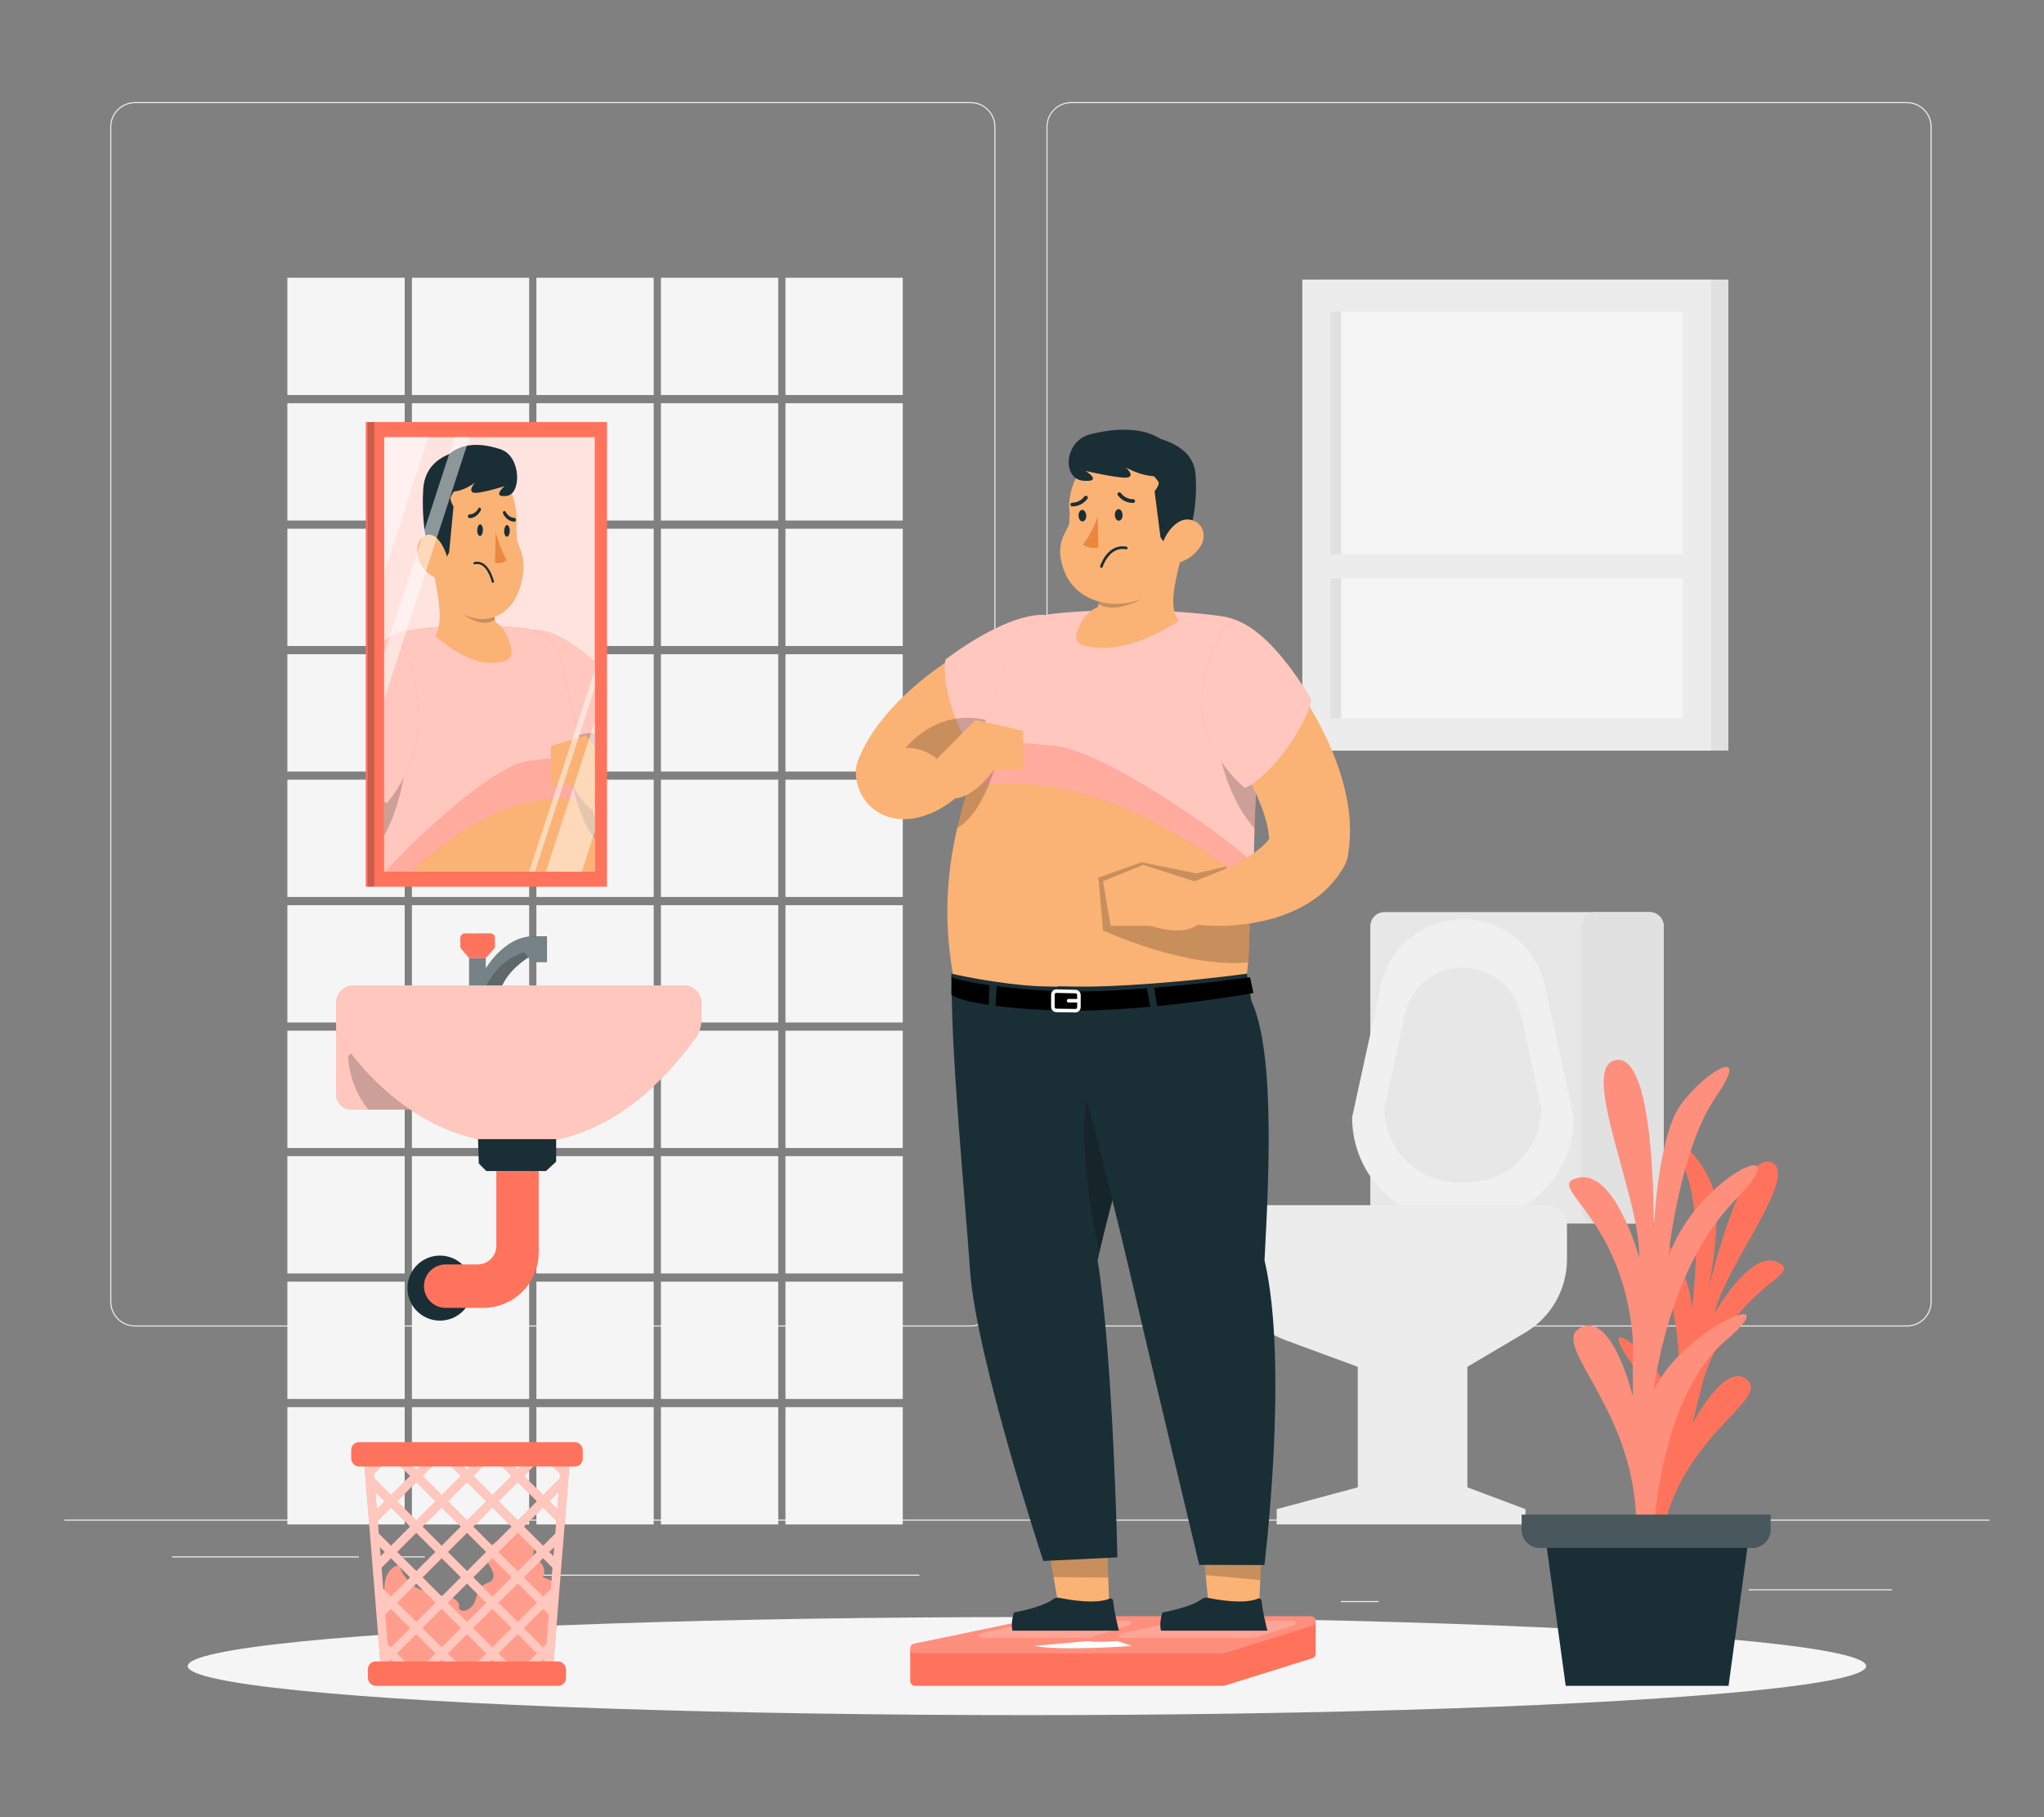 <?xml version="1.0" encoding="UTF-8"?>
<svg id="Layer_2" data-name="Layer 2" xmlns="http://www.w3.org/2000/svg" viewBox="0 0 540 480">
  <rect x="0" y="0" width="540" height="480" fill="#808080" stroke="none"/>
  <defs>
    <style>
      .cls-1 {
        opacity: .3;
      }

      .cls-1, .cls-2, .cls-3, .cls-4, .cls-5, .cls-6, .cls-7, .cls-8, .cls-9, .cls-10, .cls-11, .cls-12, .cls-13, .cls-14, .cls-15, .cls-16, .cls-17, .cls-18, .cls-19 {
        stroke-width: 0px;
      }

      .cls-1, .cls-2, .cls-3, .cls-8, .cls-15, .cls-16, .cls-18 {
        fill: #fff;
      }

      .cls-1, .cls-3, .cls-20 {
        isolation: isolate;
      }

      .cls-2 {
        opacity: .4;
      }

      .cls-3, .cls-12, .cls-18 {
        opacity: .2;
      }

      .cls-4 {
        fill: #ff735d;
      }

      .cls-21 {
        opacity: .5;
      }

      .cls-22, .cls-16, .cls-20 {
        opacity: .6;
      }

      .cls-5 {
        fill: #e1e1e1;
      }

      .cls-6 {
        fill: #ececec;
      }

      .cls-23 {
        stroke-width: .7px;
      }

      .cls-23, .cls-11, .cls-24, .cls-25 {
        fill: none;
      }

      .cls-23, .cls-24 {
        stroke: #1a2e35;
      }

      .cls-23, .cls-24, .cls-25 {
        stroke-linecap: round;
        stroke-linejoin: round;
      }

      .cls-8 {
        opacity: .8;
      }

      .cls-9 {
        fill: #f5f5f5;
      }

      .cls-10 {
        fill: #f0f0f0;
      }

      .cls-13 {
        fill: #1a2e35;
      }

      .cls-14 {
        fill: #e7e7e7;
      }

      .cls-24 {
        stroke-width: .6px;
      }

      .cls-25 {
        stroke: #fff;
        stroke-width: .93px;
      }

      .cls-17 {
        fill: #fab374;
      }

      .cls-19 {
        fill: #eb873e;
      }
    </style>
  </defs>
  <g id="Layer_2-2" data-name="Layer 2">
    <g>
      <rect class="cls-11" width="540" height="480"/>
      <g>
        <g>
          <rect class="cls-6" x="17" y="401.39" width="508.61" height=".29"/>
          <rect class="cls-6" x="462.01" y="419.8" width="37.87" height=".29"/>
          <rect class="cls-6" x="354.24" y="422.9" width="9.94" height=".29"/>
          <rect class="cls-6" x="438.92" y="409.18" width="21.95" height=".29"/>
          <rect class="cls-6" x="45.42" y="411.1" width="49.39" height=".29"/>
          <rect class="cls-6" x="104.99" y="411.1" width="7.24" height=".29"/>
          <rect class="cls-6" x="135.77" y="415.93" width="107.12" height=".29"/>
          <path class="cls-6" d="m256.45,350.39H35.65c-3.6,0-6.53-2.93-6.53-6.53V33.49c0-3.6,2.93-6.53,6.53-6.53h220.8c3.6,0,6.53,2.93,6.53,6.53v310.38c0,3.6-2.93,6.53-6.53,6.53ZM35.65,27.25c-3.44,0-6.24,2.8-6.24,6.24v310.38c0,3.44,2.8,6.24,6.24,6.24h220.8c3.44,0,6.24-2.8,6.24-6.24V33.49c0-3.44-2.8-6.24-6.24-6.24H35.65Z"/>
          <path class="cls-6" d="m503.79,350.39h-220.8c-3.6,0-6.53-2.93-6.53-6.53V33.49c0-3.6,2.93-6.53,6.53-6.53h220.8c3.6,0,6.53,2.93,6.53,6.53v310.38c0,3.6-2.93,6.53-6.53,6.53ZM282.98,27.25c-3.44,0-6.24,2.8-6.24,6.24v310.38c0,3.44,2.8,6.24,6.24,6.24h220.8c3.44,0,6.24-2.8,6.24-6.24V33.49c0-3.44-2.8-6.24-6.24-6.24h-220.8Z"/>
        </g>
        <g>
          <g>
            <rect class="cls-9" x="75.92" y="73.36" width="30.99" height="30.98"/>
            <rect class="cls-9" x="108.82" y="73.36" width="30.98" height="30.98"/>
            <rect class="cls-9" x="141.71" y="73.36" width="30.99" height="30.98"/>
            <rect class="cls-9" x="174.61" y="73.36" width="30.99" height="30.98"/>
            <rect class="cls-9" x="207.51" y="73.36" width="30.99" height="30.98"/>
            <rect class="cls-9" x="75.92" y="106.51" width="30.99" height="30.99"/>
            <rect class="cls-9" x="108.82" y="106.51" width="30.98" height="30.99"/>
            <rect class="cls-9" x="141.71" y="106.51" width="30.99" height="30.99"/>
            <rect class="cls-9" x="174.61" y="106.51" width="30.99" height="30.99"/>
            <rect class="cls-9" x="207.51" y="106.51" width="30.99" height="30.99"/>
            <rect class="cls-9" x="75.92" y="139.66" width="30.99" height="30.98"/>
            <rect class="cls-9" x="108.82" y="139.66" width="30.98" height="30.98"/>
            <rect class="cls-9" x="141.71" y="139.66" width="30.99" height="30.98"/>
            <rect class="cls-9" x="174.61" y="139.66" width="30.99" height="30.98"/>
            <rect class="cls-9" x="207.51" y="139.66" width="30.99" height="30.98"/>
            <rect class="cls-9" x="75.92" y="172.81" width="30.99" height="30.99"/>
            <rect class="cls-9" x="108.82" y="172.81" width="30.98" height="30.99"/>
            <rect class="cls-9" x="141.71" y="172.81" width="30.99" height="30.99"/>
            <rect class="cls-9" x="174.61" y="172.81" width="30.99" height="30.99"/>
            <rect class="cls-9" x="207.51" y="172.81" width="30.99" height="30.99"/>
            <rect class="cls-9" x="75.92" y="205.95" width="30.99" height="30.98"/>
            <rect class="cls-9" x="108.82" y="205.95" width="30.98" height="30.98"/>
            <rect class="cls-9" x="141.71" y="205.95" width="30.99" height="30.98"/>
            <rect class="cls-9" x="174.61" y="205.95" width="30.99" height="30.98"/>
            <rect class="cls-9" x="207.51" y="205.95" width="30.99" height="30.98"/>
            <rect class="cls-9" x="75.92" y="239.1" width="30.99" height="30.99"/>
            <rect class="cls-9" x="108.82" y="239.1" width="30.98" height="30.99"/>
            <rect class="cls-9" x="141.71" y="239.1" width="30.99" height="30.99"/>
            <rect class="cls-9" x="174.61" y="239.1" width="30.99" height="30.99"/>
            <rect class="cls-9" x="207.51" y="239.1" width="30.99" height="30.99"/>
            <rect class="cls-9" x="75.92" y="272.25" width="30.99" height="30.99"/>
            <rect class="cls-9" x="108.82" y="272.25" width="30.98" height="30.99"/>
            <rect class="cls-9" x="141.71" y="272.25" width="30.99" height="30.99"/>
            <rect class="cls-9" x="174.61" y="272.25" width="30.99" height="30.99"/>
            <rect class="cls-9" x="207.51" y="272.25" width="30.99" height="30.99"/>
            <rect class="cls-9" x="75.92" y="305.39" width="30.99" height="30.99"/>
            <rect class="cls-9" x="108.82" y="305.39" width="30.98" height="30.99"/>
            <rect class="cls-9" x="141.71" y="305.39" width="30.99" height="30.99"/>
            <rect class="cls-9" x="174.61" y="305.39" width="30.99" height="30.99"/>
            <rect class="cls-9" x="207.51" y="305.39" width="30.99" height="30.99"/>
            <rect class="cls-9" x="75.92" y="338.54" width="30.99" height="30.99"/>
            <rect class="cls-9" x="108.82" y="338.54" width="30.98" height="30.99"/>
            <rect class="cls-9" x="141.71" y="338.54" width="30.99" height="30.99"/>
            <rect class="cls-9" x="174.61" y="338.54" width="30.99" height="30.99"/>
            <rect class="cls-9" x="207.51" y="338.54" width="30.99" height="30.99"/>
            <rect class="cls-9" x="75.92" y="371.69" width="30.99" height="30.99"/>
            <rect class="cls-9" x="108.82" y="371.69" width="30.98" height="30.99"/>
            <rect class="cls-9" x="141.71" y="371.69" width="30.99" height="30.99"/>
            <rect class="cls-9" x="174.61" y="371.69" width="30.99" height="30.99"/>
            <rect class="cls-9" x="207.51" y="371.69" width="30.99" height="30.99"/>
          </g>
          <g>
            <rect class="cls-5" x="348.64" y="73.85" width="107.98" height="124.4"/>
            <rect class="cls-6" x="344.06" y="73.85" width="107.98" height="124.4"/>
            <rect class="cls-5" x="351.42" y="82.33" width="93.25" height="107.44"/>
            <rect class="cls-9" x="354.33" y="82.33" width="90.35" height="107.44"/>
            <rect class="cls-6" x="351.42" y="146.4" width="96.09" height="6.36"/>
          </g>
          <g>
            <path class="cls-14" d="m439.53,244.66v74.8c0,2.06-1.67,3.74-3.74,3.74h-70.03c-2.07,0-3.74-1.68-3.74-3.74v-74.8c0-2.06,1.67-3.73,3.74-3.73h70.03c2.07,0,3.74,1.67,3.74,3.73Z"/>
            <path class="cls-5" d="m439.53,244.66v74.8c0,2.06-1.67,3.74-3.74,3.74h-14.24c-2.07,0-3.74-1.68-3.74-3.74v-74.8c0-2.06,1.67-3.73,3.74-3.73h14.24c2.07,0,3.74,1.67,3.74,3.73Z"/>
            <path class="cls-10" d="m408.08,260.24c-2.22-10.16-11.22-17.41-21.62-17.41s-19.4,7.24-21.62,17.41l-7.63,34.88c0,15.32,12.42,27.75,27.75,27.75h3.02c15.32,0,27.75-12.42,27.75-27.75l-7.63-34.88Zm-20.56,52.11h-2.14c-10.86,0-19.66-8.8-19.66-19.66l5.41-24.72c1.58-7.2,7.95-12.34,15.33-12.34s13.75,5.13,15.33,12.34l5.41,24.72c0,10.86-8.8,19.66-19.66,19.66Z"/>
            <path class="cls-6" d="m325.64,318.34h83.02c2.94,0,5.32,2.38,5.32,5.32v8.94c0,7.98-4.21,15.37-11.08,19.43l-15.24,9.01v31.83l15.35,5.77v4.03h-65.72v-4.03l21.42-5.77v-31.83l-18.75-6.91c-12.35-4.55-20.55-16.32-20.55-29.48v-.09c0-3.44,2.79-6.23,6.23-6.23Z"/>
          </g>
        </g>
        <ellipse id="_Path_" data-name="&amp;lt;Path&amp;gt;" class="cls-9" cx="271.3" cy="440.09" rx="221.71" ry="12.95"/>
        <g>
          <polygon class="cls-13" points="413.64 445.31 456.66 445.31 462.37 403.48 407.92 403.48 413.64 445.31"/>
          <path class="cls-4" d="m435.7,403.55s6.02-28.46-4.94-43.87c-10.97-15.41,9.91-.18,12.31,14.25,0,0,3.6-25.8-7.04-43.95-10.64-18.15,9.27-3.25,10.96,15.45,0,0,3.26-23.02-1.63-35.95-4.89-12.93,3.62-4.62,6.88,3.49,3.27,8.11-1.02,28.18-1.02,28.18,0,0,8.53-37.12,16.61-34.17,8.07,2.95-12.07,27.28-14.87,39.93,0,0,9.52-17.03,16.75-13.48,7.22,3.54-11.19,5.31-19.62,30.7l-2.96,11.9s8.76-16.8,14.49-11.5c5.73,5.3-16.99,14.45-22.26,39.92l-3.65-.91Z"/>
          <path class="cls-4" d="m436.88,405.19s1.27-35.88,18.99-51.07c17.73-15.19-11.82-3.17-18.99,13.4,0,0,3.38-31.97,21.53-50.54,18.15-18.57-10.13-6.65-17.73,15.25,0,0,2.95-28.54,12.66-42.57,9.71-14.04-2.95-6.61-9.29,2.13-6.33,8.74-7.18,34.06-7.18,34.06,0,0,.84-47.01-9.71-45.87-10.55,1.13,6.33,36.27,5.91,52.26,0,0-6.33-23.23-16.04-21.14-9.71,2.09,11.82,9.69,14.35,42.61v15.14s-5.49-22.74-13.93-18.1c-8.44,4.64,16.04,22.37,14.77,54.45h4.64Z"/>
          <path class="cls-3" d="m436.88,405.19s1.27-35.88,18.99-51.07c17.73-15.19-11.82-3.17-18.99,13.4,0,0,3.38-31.97,21.53-50.54,18.15-18.57-10.13-6.65-17.73,15.25,0,0,2.95-28.54,12.66-42.57,9.71-14.04-2.95-6.61-9.29,2.13-6.33,8.74-7.18,34.06-7.18,34.06,0,0,.84-47.01-9.71-45.87-10.55,1.13,6.33,36.27,5.91,52.26,0,0-6.33-23.23-16.04-21.14-9.71,2.09,11.82,9.69,14.35,42.61v15.14s-5.49-22.74-13.93-18.1c-8.44,4.64,16.04,22.37,14.77,54.45h4.64Z"/>
          <path class="cls-13" d="m467.77,400.09v3.97c0,2.66-2.16,4.82-4.82,4.82h-56.14c-2.66,0-4.82-2.16-4.82-4.82v-3.97h65.77Z"/>
          <path class="cls-3" d="m467.77,400.09v3.97c0,2.66-2.16,4.82-4.82,4.82h-56.14c-2.66,0-4.82-2.16-4.82-4.82v-3.97h65.77Z"/>
        </g>
        <g>
          <rect class="cls-4" x="96.63" y="111.48" width="63.73" height="122.75"/>
          <g>
            <rect class="cls-8" x="101.51" y="115.48" width="55.61" height="114.75"/>
            <g>
              <path class="cls-17" d="m157.12,230.23v-14.34c-.13-.59-.25-1.19-.38-1.78h0c-.03-.15-.06-.27-.09-.41,0,0-.01-.01-.02-.03-.4-1.83-.82-3.65-1.27-5.47-.33-1.37-.67-2.73-1.02-4.09h0c-.29-1.15-.58-2.28-.88-3.41h0c-.1-.41-.21-.81-.31-1.21-.38-1.46-.77-2.93-1.14-4.4-1.53-5.93-3.03-11.95-4.27-18.26-.19-1.02-.53-1.93-.95-2.77-1.6-3.19-4.67-5.04-7.63-5.45-.41-.06-.82-.11-1.25-.16-1.26-.16-2.56-.3-3.9-.4-5.95-.47-12.6-.43-18.83.15-2.78.25-5.48.61-7.98,1.09-.5.09-.98.24-1.45.41-1.62.63-3.05,1.75-4.24,3.22v57.32h55.61Z"/>
              <path class="cls-17" d="m157.21,200.27s-.06-.03-.09-.05v4.11c-.27-.29-.55-.58-.83-.87-.31-.32-.63-.64-.95-.95-.15-.15-.3-.3-.45-.45-.47-.46-.95-.93-1.43-1.37h0c-.41-.4-.83-.79-1.26-1.17,0,0,0-.01-.01-.01-.25-.23-.5-.46-.75-.69-.82-.77-1.68-1.49-2.53-2.23l-.48-.4-1.93-1.65-.42-.35c-3.75-3.21-5.1-9.82-3-15.22.87-2.21,2.18-3.89,3.72-4.93.37-.26.75-.48,1.14-.66,2.15-.97,4.59-.81,6.76.73l.94.67.83.63c.22.16.43.33.65.5v24.29s.07.03.09.06Z"/>
              <path class="cls-4" d="m157.12,174.82v23.91c-.16.41-.33.82-.5,1.22h-.01c-.27.64-.57,1.25-.87,1.83-.14.25-.26.49-.4.73-.08.14-.15.26-.24.39-.24.42-.49.82-.75,1.19h0c-.06.09-.11.16-.16.23,0,0-4.29,1.37-8.64-3.62-.09-.1-.18-.21-.27-.32h0c-.54-.65-1.06-1.38-1.58-2.23-4.44-7.23-9.18-23.94-5.76-29.71.67-1.15,1.68-1.86,3.08-1.99h.03c5.21-.41,12.01,4.75,16.09,8.37Z"/>
              <g class="cls-22">
                <path class="cls-15" d="m157.12,174.82v23.91c-.16.41-.33.82-.5,1.22h-.01c-.27.64-.57,1.25-.87,1.83-.14.25-.26.49-.4.73-.08.14-.15.26-.24.39-.24.42-.49.82-.75,1.19h0c-.06.09-.11.16-.16.23,0,0-4.29,1.37-8.64-3.62-.09-.1-.18-.21-.27-.32h0c-.54-.65-1.06-1.38-1.58-2.23-4.44-7.23-9.18-23.94-5.76-29.71.67-1.15,1.68-1.86,3.08-1.99h.03c5.21-.41,12.01,4.75,16.09,8.37Z"/>
              </g>
              <g>
                <path class="cls-4" d="m102.34,230.23c5.79-6.56,20.97-22.44,33.96-24.86,3.58-.66,6.64-.78,9.24-.55,4.64.41,7.81,1.94,9.82,3.37.01.01.02.01.03.02.49.34.9.67,1.26.99-.01-.07-.03-.14-.05-.21-.48-2.05-.98-4.08-1.51-6.11-.07-.29-.14-.56-.21-.83-.07-.29-.15-.57-.22-.85l-.45-1.72h0s-1.22-4.73-1.22-4.73l-.15-.58c-1.66-6.38-3.28-12.85-4.62-19.66-.08-.4-.17-.78-.3-1.14-1.12-3.67-3.93-6-6.93-6.94h-.01c-.53-.16-1.05-.27-1.57-.35-2.24-.32-4.67-.55-7.19-.7-5.24-.31-10.91-.25-16.31.18-3.24.26-6.38.67-9.27,1.22-.99.19-1.94.55-2.81,1.06h-.01c-.85.5-1.61,1.12-2.32,1.88v60.49h.83Z"/>
                <path class="cls-16" d="m102.34,230.23c5.79-6.56,20.97-22.44,33.96-24.86,3.58-.66,6.64-.78,9.24-.55,4.64.41,7.81,1.94,9.82,3.37.01.01.02.01.03.02.49.34.9.67,1.26.99-.01-.07-.03-.14-.05-.21-.48-2.05-.98-4.08-1.51-6.11-.07-.29-.14-.56-.21-.83-.07-.29-.15-.57-.22-.85l-.45-1.72h0s-1.22-4.73-1.22-4.73l-.15-.58c-1.66-6.38-3.28-12.85-4.62-19.66-.08-.4-.17-.78-.3-1.14-1.12-3.67-3.93-6-6.93-6.94h-.01c-.53-.16-1.05-.27-1.57-.35-2.24-.32-4.67-.55-7.19-.7-5.24-.31-10.91-.25-16.31.18-3.24.26-6.38.67-9.27,1.22-.99.19-1.94.55-2.81,1.06h-.01c-.85.5-1.61,1.12-2.32,1.88v60.49h.83Z"/>
                <path class="cls-4" d="m108.7,230.23c.77-.71,1.58-1.43,2.43-2.18.45-.38.89-.78,1.36-1.17.45-.38.91-.75,1.38-1.14.33-.27.67-.55,1.02-.82.88-.7,1.8-1.41,2.72-2.1.43-.32.88-.64,1.31-.96.43-.32.88-.64,1.34-.94.9-.63,1.82-1.23,2.76-1.83.46-.3.93-.59,1.41-.87.34-.21.69-.4,1.03-.61.63-.37,1.26-.71,1.9-1.05.37-.21.73-.4,1.1-.57.17-.09.35-.17.53-.26.38-.19.75-.38,1.13-.54.07-.03.13-.06.19-.09,1.92-.89,3.87-1.64,5.8-2.18,6.01-1.72,10.31-2.17,13.37-2.01.53.02,1.02.07,1.48.13s.88.13,1.27.21c.11.02.22.06.32.08.29.07.56.15.81.23.33.1.63.22.9.33t.02.01c.14.06.26.13.39.18.23.11.43.23.63.35.31.19.55.39.74.56l.16.16s.08.08.11.11c.05.06.09.11.13.16.03.03.06.07.09.1.05.07.07.11.09.15.01.02.02.03.02.03,0,0,.01-.02.03-.07.01-.03.03-.08.07-.14.03-.08.09-.21.16-.34.06-.14.13-.3.21-.47v-12.45s.07.02.09.05c-.02-.02-.06-.05-.09-.06-.15-.09-.3-.17-.46-.24-.02-.01-.03-.01-.05-.02h-.01c-.11-.05-.22-.09-.33-.13-.15-.05-.3-.09-.46-.13-.48-.11-1.01-.18-1.59-.21-.33-.02-.7-.02-1.07-.01-.21,0-.42.01-.64.02-.1,0-.22,0-.32.01-.11.01-.23.01-.35.03-.23.01-.47.03-.71.06-.24.02-.49.05-.75.07-.24.03-.48.07-.73.09-.16.02-.32.05-.48.06-.37.05-.73.1-1.11.15-.8.11-1.65.23-2.52.35-.09.01-.18.02-.27.03-.48.07-.97.14-1.48.19-.05.01-.09.02-.15.02-.59.08-1.21.16-1.83.23-.02.01-.06.01-.08.01-.65.07-1.31.14-1.99.21-.15.01-.31.03-.47.07h-.02c-.31.06-.63.13-.96.21-.32.09-.64.18-.97.3-2.49.86-5.52,2.58-8.77,4.81-.34.24-.69.48-1.04.73-1.23.87-2.48,1.8-3.74,2.78-.25.19-.5.39-.74.58-3.73,2.92-7.49,6.2-10.85,9.33-.87.81-1.7,1.61-2.52,2.39-.24.22-.47.45-.7.67-.21.21-.4.4-.61.59l-.62.62c-.21.21-.41.41-.62.62-1.48,1.48-2.77,2.84-3.81,4-.23.26-.46.53-.67.77-.23.26-.43.5-.63.73h6.7Z"/>
                <path class="cls-2" d="m108.7,230.23c.77-.71,1.58-1.43,2.43-2.18.45-.38.89-.78,1.36-1.17.45-.38.91-.75,1.38-1.14.33-.27.67-.55,1.02-.82.88-.7,1.8-1.41,2.72-2.1.43-.32.88-.64,1.31-.96.45-.32.89-.63,1.34-.94.9-.63,1.82-1.23,2.76-1.83.46-.29.93-.58,1.41-.87.34-.21.69-.4,1.03-.61.63-.37,1.26-.71,1.9-1.05.37-.19.73-.39,1.1-.57.17-.09.35-.17.53-.26.38-.18.75-.37,1.13-.54.07-.03.13-.06.19-.09,1.92-.88,3.87-1.62,5.81-2.17,6-1.72,10.29-2.17,13.36-2.02.53.02,1.02.07,1.48.13s.88.14,1.27.22c.11.02.22.05.32.07.29.07.56.15.81.23.33.1.63.22.9.33t.02.01c.14.06.26.13.39.18.23.11.43.23.63.35.31.19.55.39.74.56l.16.16s.08.08.11.11c.05.06.09.11.13.16.03.03.06.07.09.1.05.07.07.11.09.15.01.02.02.03.02.03,0,0,.01-.02.03-.07.01-.03.03-.08.07-.14.03-.08.09-.21.16-.34.06-.14.13-.3.21-.47v-12.46c-.15-.09-.3-.17-.46-.24-.02-.01-.03-.01-.05-.02h-.01c-.11-.05-.22-.09-.33-.13-.15-.05-.3-.09-.46-.13-.48-.1-1.02-.17-1.59-.19-.34-.02-.7-.03-1.07-.02-.21,0-.42.01-.64.02-.1,0-.21.01-.31.02-.13,0-.25.01-.37.02-.23.01-.47.03-.71.06-.24.02-.49.05-.75.07-.24.03-.48.07-.73.09-.16.02-.32.05-.48.06-.37.05-.73.1-1.11.15-.8.11-1.65.23-2.52.35-.09.01-.18.02-.27.03h0c-.48.07-.97.14-1.48.19-.05.01-.09.02-.15.02-.59.08-1.21.16-1.83.23-.02.01-.06.01-.08.01-.65.08-1.31.15-1.99.22-.15.01-.31.03-.47.06h-.02c-.31.06-.63.13-.96.21-.32.09-.64.18-.97.3-2.49.86-5.52,2.58-8.77,4.81-.34.24-.69.48-1.04.73-1.23.87-2.48,1.8-3.74,2.78-.25.19-.5.39-.74.58-3.73,2.92-7.49,6.2-10.85,9.33-.87.81-1.72,1.6-2.52,2.39-.24.22-.47.45-.7.67-.21.21-.4.4-.61.59l-.62.62c-.21.21-.41.41-.62.62-1.48,1.48-2.77,2.84-3.81,4-.23.26-.46.53-.67.77-.23.26-.43.5-.63.73h6.7Z"/>
              </g>
              <path class="cls-17" d="m134.27,168.65c-.47-1.38-1.86-3.5-3.31-4.23-.51-1.7-.58-3.6-.11-5.82l-16.15-6.94c1.31,7.21,2.33,12.9.34,16.4,3.17,2.62,8.99,7.31,15.33,7.07,6.34-.24,4.93-3.46,3.89-6.48Z"/>
              <path class="cls-12" d="m130.73,159.28l-12.12-.96c3.79,5.47,9.53,7.52,12.15,5.3-.27-1.31-.3-2.74-.03-4.34Z"/>
              <g>
                <path class="cls-17" d="m115.29,130.26c2.34-7.21,8.56-10.49,13.91-7.33,1.56.9,2.82,2.29,3.84,4h0c2.62,2.28,3.9,8.63,3.37,12.73,0,0,0,.01,0,.02.06.88.09,1.76.11,2.64.5,2.44,2.96,5.15,1.07,12.19-2.36,8.76-9.62,10.21-14.04,8.24,0,0-.01,0-.02-.01-1.85-.52-3.64-1.79-5.16-3.96-.45-.63-.83-1.27-1.17-1.92-2.62-4.98-2.51-10.84-2.77-20.07-.09-2.24.21-4.48.87-6.53Z"/>
                <path class="cls-13" d="m126.09,140.02c-.06.84.31,1.54.72,1.55.42.01.75-.68.77-1.52.02-.84-.32-1.54-.72-1.55-.41,0-.75.66-.77,1.52Z"/>
                <path class="cls-13" d="m133.19,140.21c-.06.84.32,1.54.72,1.55.41,0,.75-.67.77-1.52.02-.84-.32-1.54-.72-1.55-.41,0-.75.71-.77,1.52Z"/>
                <path class="cls-19" d="m130.93,140.57c.71,2.62,1.68,5.09,2.89,7.34-.89.82-2,1.07-3.03.68l.14-8.02Z"/>
                <path class="cls-13" d="m126.77,134.07c-.14-.03-.27.04-.36.19-.56,1.02-1.44,1.62-2.38,1.62-.2-.02-.38.18-.4.45-.02.27.13.51.33.54,0,0,0,0,0,0,1.19.04,2.31-.71,3.02-2,.13-.21.11-.52-.05-.7,0,0,0,0,0,0-.05-.04-.11-.08-.16-.1Z"/>
                <path class="cls-13" d="m133.24,135c-.07-.02-.15,0-.22.04-.16.16-.2.47-.08.69,0,0,0,0,0,0,.69,1.31,1.82,2.07,3.01,2.06.2-.02.35-.25.34-.53h0c-.02-.27-.19-.47-.39-.46h0c-.94-.02-1.82-.65-2.36-1.68-.08-.1-.19-.14-.3-.13Z"/>
                <path class="cls-13" d="m133.42,127.09c-3.21-2.45-3.68,1.02-3.68,1.02,0,0-1.94-3.68-4.32-3.44-2.38.24-6.13,5.89-6.38,6.66-.25.77.77,2.44.77,2.44,0,0-.89,9.51-1.16,12.13l-3.36,6.77s-4.3-9.83-3.49-23.42c.81-13.59,20.59-10.52,20.59-10.52l1.03,8.36Z"/>
                <path class="cls-17" d="m110.76,148.18c1.01,2.25,2.63,3.87,4.52,4.5,2.5.82,3.66-2.24,2.9-5.37-.7-2.77-2.84-6.64-5.32-6.02-2.48.61-3.3,4.11-2.09,6.9Z"/>
                <path class="cls-13" d="m132.39,118.74c5.27,1.83,5.47,11.81,1.42,12.26-4.05.45-.51-2.58-.51-2.58,0,0-7.21,2.28-8.39,1.66s.58-2.61.58-2.61c0,0-4.91,3.91-8.6,1.68-3.69-2.23.2-15.72,15.51-10.41Z"/>
                <path class="cls-24" d="m130.21,153.65s-1.33-5.78-4.86-4.88"/>
              </g>
              <path class="cls-12" d="m157.21,200.27s-.06-.03-.09-.05v2.22c-.45-.21-.9-.42-1.38-.66-.34-.18-.7-.37-1.06-.56l-.45-1.72h0s-1.22-4.73-1.22-4.73l-.15-.58c1.52-.48,2.94-.63,4.27-.54v6.56s.07.03.09.06Z"/>
              <path class="cls-12" d="m106.65,205.37s-.01.02-.01.03h0c-.11.7-1.52,8.79-5.13,15.33v-17.72c.77.16,1.57.42,2.37.79.9.39,1.83.91,2.78,1.57Z"/>
              <g>
                <path class="cls-17" d="m108.52,194.39l-.26.5-.95,1.82-1.02,2.02c-.67,1.37-1.36,2.74-2,4.15-.14.31-.27.61-.41.91-.85,1.85-1.64,3.73-2.37,5.59v-33.26c1.7,0,3.41.67,4.91,2.09,3.89,3.68,4.83,10.93,2.1,16.17Z"/>
                <path class="cls-4" d="m109.94,196.28c-.79,3.59-2.02,6.64-3.28,9.09,0,.01-.01.02-.01.03h0c-2.22,4.35-4.49,6.77-4.49,6.77-.21-.13-.42-.26-.64-.43v-42.33c.77-.64,1.54-1.17,2.32-1.54h.01c.63.26,1.27.89,1.91,1.82,3.27,4.81,6.18,17.55,4.19,26.6Z"/>
                <g class="cls-22">
                  <path class="cls-15" d="m109.94,196.28c-.79,3.59-2.02,6.64-3.28,9.09,0,.01-.01.02-.01.03h0c-2.22,4.35-4.49,6.77-4.49,6.77-.21-.13-.42-.26-.64-.43v-42.33c.77-.64,1.54-1.17,2.32-1.54h.01c.63.26,1.27.89,1.91,1.82,3.27,4.81,6.18,17.55,4.19,26.6Z"/>
                </g>
              </g>
              <path class="cls-12" d="m157.12,209.41v3.27c-.08.17-.15.33-.21.47-.07.14-.13.26-.16.34-.03.06-.06.1-.07.14-.02.05-.03.07-.03.07.03.14.06.26.09.4h0c.13.61.25,1.2.38,1.8v5.59c-2.36-2.74-3.97-7.09-4.89-10.25h0c-.62-2.08-.94-3.65-.98-3.89-.01-.01-.01-.02-.01-.02h0c1.35-.25,2.76.1,4.13.87.01.01.02.01.03.02.41.23.81.49,1.21.79.17.11.34.25.51.4Z"/>
              <path class="cls-17" d="m157.21,200.27s-.06-.03-.09-.05v14.1c-.13-.07-.25-.14-.38-.22h0c-.89-.58-1.73-1.38-2.46-2.23-1.74-2-2.92-4.28-3.04-4.53-.01-.01-.01-.02-.01-.02h-5.69v-10.22l2.89-.9,3.58-1.12.99-.31,1.85-.58,2.26,3.09v2.94s.07.03.09.06Z"/>
            </g>
            <g class="cls-21">
              <polygon class="cls-15" points="113.15 115.48 101.51 151.21 101.51 115.48 113.15 115.48"/>
              <polygon class="cls-15" points="153.71 230.23 157.12 219.76 157.12 190.67 144.23 230.23 153.71 230.23"/>
              <polygon class="cls-15" points="124.06 115.48 101.51 184.71 101.51 172.59 120.11 115.48 124.06 115.48"/>
              <polygon class="cls-15" points="141.32 230.23 157.12 181.75 157.12 177.12 139.8 230.23 141.32 230.23"/>
            </g>
          </g>
          <rect class="cls-12" x="97.13" y="111.48" width="1.76" height="122.75"/>
        </g>
        <g>
          <g>
            <path class="cls-13" d="m140.74,247.35c-7.42,0-12.41,8.47-12.41,8.47v-2.74h-4.39v9.66h8.03c.7-4.82,5.4-8.42,7.62-9.87l.69,1.28h4.23v-6.81h-3.77Z"/>
            <path class="cls-2" d="m144.5,247.35v6.82h-4.23l-.69-1.29c-2.22,1.45-6.92,5.04-7.62,9.87h-8.03v-9.65h4.39v2.73s4.99-8.47,12.41-8.47h3.76Z"/>
            <path class="cls-4" d="m126.01,246.54h3.53c.67,0,1.21.54,1.21,1.21v2.13c0,.3-.11.58-.31.81l-2.13,2.39h-4.39l-2.02-2.4c-.18-.22-.29-.5-.29-.78v-2.14c0-.67.54-1.21,1.21-1.21h3.17Z"/>
            <path class="cls-12" d="m139.59,252.87c-2.22,1.45-6.92,5.04-7.62,9.87h-2.38l-1.1-2.45c.33-.41,3.04-6.68,10.05-8.78l1.04,1.36Z"/>
          </g>
          <circle class="cls-13" cx="116.23" cy="340.25" r="8.59" transform="translate(-206.55 181.84) rotate(-45)"/>
          <path class="cls-4" d="m88.79,264.38v24.69c0,2.23,1.81,4.03,4.03,4.03h57.85v-25.11l-61.88-3.62Z"/>
          <path class="cls-16" d="m150.67,268v25.1h-57.85c-2.23,0-4.04-1.81-4.04-4.03v-24.7l61.89,3.62Z"/>
          <path class="cls-12" d="m142.08,288.81s-1.64,1.92-4.44,4.29h-40.3c-5.48-6.7-5.34-14.19-5.34-14.19,13.24-11.48,50.07,9.9,50.07,9.9Z"/>
          <path class="cls-4" d="m93.48,260.29h87.12c2.59,0,4.69,2.1,4.69,4.69v4.48c0,1.77-.58,3.49-1.66,4.9-5.04,6.54-20.28,27.73-46.59,27.73s-42.62-20.61-47.05-27.81c-.78-1.27-1.2-2.73-1.2-4.23v-5.08c0-2.59,2.1-4.69,4.69-4.69Z"/>
          <path class="cls-4" d="m142.32,309.33v21.46c0,8.11-6.57,14.68-14.68,14.68h-9.89c-3.17,0-5.74-2.57-5.74-5.74h0c0-3.17,2.57-5.74,5.74-5.74h8.45c2.72,0,4.92-2.2,4.92-4.92v-19.73h11.19Z"/>
          <path class="cls-16" d="m93.48,260.29h87.12c2.59,0,4.69,2.1,4.69,4.69v4.48c0,1.77-.58,3.49-1.66,4.9-5.04,6.54-20.28,27.73-46.59,27.73s-42.62-20.61-47.05-27.81c-.78-1.27-1.2-2.73-1.2-4.23v-5.08c0-2.59,2.1-4.69,4.69-4.69Z"/>
          <polygon class="cls-13" points="126.29 300.9 146.93 300.9 146.93 306.85 144.23 309.33 128.49 309.33 126.49 307.33 126.29 300.9"/>
        </g>
        <g>
          <g>
            <path class="cls-4" d="m143.39,416.59c1.17-1.96-.48-4.92-2.76-4.95,1-2.82.01-6.22-2.34-8.07-.3-.23-.64-.45-1.02-.45-.4,0-.76.24-1.09.48-2.15,1.55-4.31,3.09-6.46,4.64-.49.35-1,.73-1.28,1.27-1.32,2.56,3.44,5.84,1.48,7.95-.56.61-1.47.73-2.17,1.17-1.54.96-1.72,3.07-2.44,4.74-.72,1.67-3.21,2.96-4.17,1.42.71-1.6-1.43-2.97-3.16-3.18-1.71-.2-3.55-.3-4.5-1.93-2.46,2.15-7.97-3.85-7.84-6.27-2.02.15-3.4,2.05-3.84,3.94-.46,1.97-.18,4.01-.21,6.03-.06,3.92-1.33,7.75-1.26,11.67.05,3.05,1.23,6.43,4.02,7.66,1.34.59,2.86.59,4.33.58,10.59-.07,21.19-.14,31.78-.2.76,0,1.56-.02,2.23-.37,1.43-.75,1.74-2.63,1.87-4.24.57-6.9,1.14-13.81,1.71-20.71-.96-.39-1.92-.78-2.88-1.17Z"/>
            <path class="cls-1" d="m143.39,416.59c1.17-1.96-.48-4.92-2.76-4.95,1-2.82.01-6.22-2.34-8.07-.3-.23-.64-.45-1.02-.45-.4,0-.76.24-1.09.48-2.15,1.55-4.31,3.09-6.46,4.64-.49.35-1,.73-1.28,1.27-1.32,2.56,3.44,5.84,1.48,7.95-.56.61-1.47.73-2.17,1.17-1.54.96-1.72,3.07-2.44,4.74-.72,1.67-3.21,2.96-4.17,1.42.71-1.6-1.43-2.97-3.16-3.18-1.71-.2-3.55-.3-4.5-1.93-2.46,2.15-7.97-3.85-7.84-6.27-2.02.15-3.4,2.05-3.84,3.94-.46,1.97-.18,4.01-.21,6.03-.06,3.92-1.33,7.75-1.26,11.67.05,3.05,1.23,6.43,4.02,7.66,1.34.59,2.86.59,4.33.58,10.59-.07,21.19-.14,31.78-.2.76,0,1.56-.02,2.23-.37,1.43-.75,1.74-2.63,1.87-4.24.57-6.9,1.14-13.81,1.71-20.71-.96-.39-1.92-.78-2.88-1.17Z"/>
          </g>
          <g>
            <path class="cls-4" d="m145.25,383h-49.31l.41,4.98.29,3.56.75,9.26.43,5.32.57,7.08.24,3.04.08.9.29,3.57.39,4.89.24,3.04.25,3.08.29,3.57.22,2.7.24,3.04.1,1.32h45.25l.1-1.32.24-3.02.22-2.72.29-3.57.26-3.07.24-3.04.39-4.9.29-3.56.07-.9.24-3.04.58-7.08.43-5.31.74-9.27.29-3.56.41-4.98h-5.55Zm2.97,3.27h0l-.95-.95h1.03l-.08.95Zm-.24,3.02l-.09,1.2-4.41,4.41-5.06-5.06,4.53-4.53h1.07l3.97,3.97Zm-1.27,15.78l-3.23,3.23-5.06-5.06,5.06-5.05,3.5,3.5-.27,3.38Zm-46.92-3.38h0l3.5-3.5,5.06,5.05-5.06,5.06-3.22-3.23-.28-3.38Zm42.06-5.14l-5.06,5.06-5.06-5.06,5.06-5.06,5.06,5.06Zm-7.96-11.23h5.79l-2.9,2.9-2.9-2.9Zm1.25,17.92l-5.05,5.06-5.06-5.06,5.06-5.05,5.05,5.05Zm-16.81,6.7l5.06-5.05,5.05,5.05-5.05,5.06-5.06-5.06Zm3.42,6.7l-5.06,5.06-5.05-5.05,5.06-5.06,5.05,5.05Zm8.34-5.05l5.05,5.06-5.05,5.05-5.06-5.06,5.06-5.05Zm-6.7-9.98l-5.06-5.06,5.06-5.06,5.05,5.06-5.05,5.06Zm-1.65,1.63l-5.05,5.06-5.06-5.06,5.06-5.05,5.05,5.05Zm-11.76-1.63l-5.05-5.06,5.05-5.06,5.06,5.06-5.06,5.06Zm0,3.28l5.06,5.05-5.06,5.06-5.05-5.06,5.05-5.05Zm5.06,18.46l-5.06,5.05-5.05-5.05,5.05-5.06,5.06,5.06Zm1.63,1.63l5.06,5.06-5.05,5.06-5.06-5.06,5.05-5.06Zm1.65-1.63l5.06-5.06,5.05,5.06-5.05,5.05-5.06-5.05Zm11.76,1.63l5.05,5.06-5.05,5.06-5.06-5.06,5.06-5.06Zm6.7,6.7l5.06,5.06-3.28,3.28h-3.57l-3.28-3.28,5.06-5.06Zm-5.06-8.33l5.06-5.06,5.06,5.06-5.06,5.05-5.06-5.05Zm0-13.4l5.06-5.05,5.06,5.05-5.06,5.06-5.06-5.06Zm3.42-20.09l-5.05,5.06-5.06-5.06,4.53-4.53h1.07l4.52,4.53Zm-11.75-1.63l-2.9-2.9h5.78l-2.88,2.9Zm-1.65,1.63l-5.05,5.06-5.06-5.06,4.53-4.53h1.07l4.52,4.53Zm-8.86-4.53l-2.9,2.9-2.88-2.9h5.78Zm-9.06,0l4.53,4.53-5.06,5.06-4.4-4.41-.09-1.21,3.96-3.97h1.07Zm-4.33,0l-.94.94h0l-.08-.94h1.02Zm-.31,8.75l2.48,2.48-2.11,2.11-.37-4.59Zm1.38,16.97l-.2-2.4h0l1.3,1.3-1.1,1.1h0Zm.24,3.05l2.49-2.5,5.06,5.06-5.06,5.05-2.04-2.04-.45-5.57Zm.75,9.36v-.22s.1.12.1.12l-.1.1h0Zm.88,10.79l-.64-7.76,1.49-1.49,5.06,5.06-5.06,5.05-.86-.86h0Zm.46,5.78l-.09-1.16.49-.49,1.65,1.65h-2.04Zm2.04-3.28l5.05-5.06,5.06,5.06-3.28,3.28h-3.57l-3.27-3.28Zm10.11,3.28l1.65-1.65,1.65,1.65h-3.29Zm6.56,0l-3.28-3.28,5.06-5.06,5.05,5.06-3.27,3.28h-3.57Zm6.84,0l1.65-1.65,1.65,1.65h-3.29Zm15.43,0h-2.04l1.65-1.65.49.49-.09,1.16Zm.47-5.78l-.87.86-5.06-5.05,5.06-5.06,1.49,1.49-.63,7.76Zm.89-11.02l-.02.23-.1-.1.13-.13h0Zm.29-3.56l-2.05,2.04-5.06-5.05,5.06-5.06,2.5,2.5-.45,5.57Zm.7-8.61l-1.11-1.11,1.31-1.3-.2,2.41Zm1.38-17l-.37,4.61-2.12-2.12,2.49-2.49h0Z"/>
            <g class="cls-20">
              <path class="cls-15" d="m145.25,383h-49.31l.41,4.98.29,3.56.75,9.26.43,5.32.57,7.08.24,3.04.08.9.29,3.57.39,4.89.24,3.04.25,3.08.29,3.57.22,2.7.24,3.04.1,1.32h45.25l.1-1.32.24-3.02.22-2.72.29-3.57.26-3.07.24-3.04.39-4.9.29-3.56.07-.9.24-3.04.58-7.08.43-5.31.74-9.27.29-3.56.41-4.98h-5.55Zm2.97,3.27h0l-.95-.95h1.03l-.08.95Zm-.24,3.02l-.09,1.2-4.41,4.41-5.06-5.06,4.53-4.53h1.07l3.97,3.97Zm-1.27,15.78l-3.23,3.23-5.06-5.06,5.06-5.05,3.5,3.5-.27,3.38Zm-46.92-3.38h0l3.5-3.5,5.06,5.05-5.06,5.06-3.22-3.23-.28-3.38Zm42.06-5.14l-5.06,5.06-5.06-5.06,5.06-5.06,5.06,5.06Zm-7.96-11.23h5.79l-2.9,2.9-2.9-2.9Zm1.25,17.92l-5.05,5.06-5.06-5.06,5.06-5.05,5.05,5.05Zm-16.81,6.7l5.06-5.05,5.05,5.05-5.05,5.06-5.06-5.06Zm3.42,6.7l-5.06,5.06-5.05-5.05,5.06-5.06,5.05,5.05Zm8.34-5.05l5.05,5.06-5.05,5.05-5.06-5.06,5.06-5.05Zm-6.7-9.98l-5.06-5.06,5.06-5.06,5.05,5.06-5.05,5.06Zm-1.65,1.63l-5.05,5.06-5.06-5.06,5.06-5.05,5.05,5.05Zm-11.76-1.63l-5.05-5.06,5.05-5.06,5.06,5.06-5.06,5.06Zm0,3.28l5.06,5.05-5.06,5.06-5.05-5.06,5.05-5.05Zm5.06,18.46l-5.06,5.05-5.05-5.05,5.05-5.06,5.06,5.06Zm1.63,1.63l5.06,5.06-5.05,5.06-5.06-5.06,5.05-5.06Zm1.65-1.63l5.06-5.06,5.05,5.06-5.05,5.05-5.06-5.05Zm11.76,1.63l5.05,5.06-5.05,5.06-5.06-5.06,5.06-5.06Zm6.7,6.7l5.06,5.06-3.28,3.28h-3.57l-3.28-3.28,5.06-5.06Zm-5.06-8.33l5.06-5.06,5.06,5.06-5.06,5.05-5.06-5.05Zm0-13.4l5.06-5.05,5.06,5.05-5.06,5.06-5.06-5.06Zm3.42-20.09l-5.05,5.06-5.06-5.06,4.53-4.53h1.07l4.52,4.53Zm-11.75-1.63l-2.9-2.9h5.78l-2.88,2.9Zm-1.65,1.63l-5.05,5.06-5.06-5.06,4.53-4.53h1.07l4.52,4.53Zm-8.86-4.53l-2.9,2.9-2.88-2.9h5.78Zm-9.06,0l4.53,4.53-5.06,5.06-4.4-4.41-.09-1.21,3.96-3.97h1.07Zm-4.33,0l-.94.94h0l-.08-.94h1.02Zm-.31,8.75l2.48,2.48-2.11,2.11-.37-4.59Zm1.38,16.97l-.2-2.4h0l1.3,1.3-1.1,1.1h0Zm.24,3.05l2.49-2.5,5.06,5.06-5.06,5.05-2.04-2.04-.45-5.57Zm.75,9.36v-.22s.1.12.1.12l-.1.1h0Zm.88,10.79l-.64-7.76,1.49-1.49,5.06,5.06-5.06,5.05-.86-.86h0Zm.46,5.78l-.09-1.16.49-.49,1.65,1.65h-2.04Zm2.04-3.28l5.05-5.06,5.06,5.06-3.28,3.28h-3.57l-3.27-3.28Zm10.11,3.28l1.65-1.65,1.65,1.65h-3.29Zm6.56,0l-3.28-3.28,5.06-5.06,5.05,5.06-3.27,3.28h-3.57Zm6.84,0l1.65-1.65,1.65,1.65h-3.29Zm15.43,0h-2.04l1.65-1.65.49.49-.09,1.16Zm.47-5.78l-.87.86-5.06-5.05,5.06-5.06,1.49,1.49-.63,7.76Zm.89-11.02l-.02.23-.1-.1.13-.13h0Zm.29-3.56l-2.05,2.04-5.06-5.05,5.06-5.06,2.5,2.5-.45,5.57Zm.7-8.61l-1.11-1.11,1.31-1.3-.2,2.41Zm1.38-17l-.37,4.61-2.12-2.12,2.49-2.49h0Z"/>
            </g>
          </g>
          <rect class="cls-4" x="92.78" y="380.93" width="61.18" height="6.45" rx="2.06" ry="2.06" transform="translate(246.74 768.31) rotate(180)"/>
          <rect class="cls-4" x="97.19" y="438.86" width="52.35" height="6.45" rx="2.06" ry="2.06"/>
        </g>
        <g>
          <path class="cls-4" d="m347.57,428.13c-.04-.62-.48-1.22-1.27-1.22h-69.18c-.45,0-.89.05-1.33.14l-34.29,7.12c-.73.15-1.05.75-1.02,1.33h-.01v8.77h.04c.11.55.53,1.04,1.25,1.04h80.61c.66,0,1.32-.1,1.95-.3l22.37-6.99c.65-.2.92-.76.89-1.3h0v-8.59h0Z"/>
          <path class="cls-18" d="m241.5,434.17l34.29-7.12c.44-.09.88-.14,1.33-.14h69.18c1.48,0,1.79,2.08.38,2.52l-22.37,6.99c-.63.2-1.29.3-1.95.3h-80.61c-1.55,0-1.78-2.24-.26-2.55Z"/>
          <path class="cls-18" d="m296.15,431.43l15.6-3.24c.2-.04.4-.06.6-.06h29.35c.67,0,.82.95.17,1.15l-10.18,3.18c-.29.09-.59.14-.89.14h-34.55c-.71,0-.81-1.02-.12-1.16Z"/>
          <path class="cls-18" d="m259.05,431.43l15.6-3.24c.2-.04.4-.06.6-.06h22.99c.67,0,.82.95.17,1.15l-10.18,3.18c-.29.09-.59.14-.89.14h-28.19c-.71,0-.81-1.02-.12-1.16Z"/>
          <path class="cls-15" d="m295.17,433.47l3.82,1.29s-18.4,1.4-25.72,0l14.21-1.29s1.43.45,7.69,0Z"/>
        </g>
        <g>
          <g>
            <polygon class="cls-17" points="276.47 406.04 292.39 406.19 293.09 424.98 279.79 424.87 276.47 406.04"/>
            <polygon class="cls-12" points="276.47 406.05 292.4 406.2 292.79 416.72 278.33 416.59 276.47 406.05"/>
          </g>
          <path class="cls-13" d="m294.08,422.86c-.05-.44-.51-.77-.86-.62-3.68,1.59-10.67.37-13.32-.18-.65-.14-1.24.03-1.7.38-2.82,2.17-10.32,3.49-10.32,3.49,0,0-.95,2.71-.38,4.8h28.12s-1.17-4.23-1.55-7.87Z"/>
          <path class="cls-17" d="m334.16,182.6c-3.01,15.17-3.66,31.11-3.85,44.77-.02,1.41-.04,2.81-.05,4.17-.01.74-.01,1.47-.02,2.19-.06,8.26-.05,15.36-.49,20.5-.3,3.42-.78,5.98-1.62,7.42,0,0-47.87.84-75.75-1.08-3.35-16.1-2.34-29.46.49-41.79.71-3.08,1.54-6.11,2.43-9.09,0,0,.01-.01.02-.03.54-1.83,1.11-3.66,1.72-5.47.95-2.91,1.96-5.81,2.99-8.71,2.58-7.37,5.22-14.79,7.29-22.66,1.29-4.9,6.55-7.71,11.59-8.22,12.8-1.34,29.89-1.18,43.15.68,8.28,1.17,13.75,9.15,12.11,17.34Z"/>
          <path class="cls-12" d="m330.26,231.54c-.08,9.19-.03,17.1-.51,22.69-16.63,1.59-38.35-8.45-38.35-8.45l-1.21-13.97,11.41-4.05,14.39,2.94,9.89-2.26s1.89,1.2,4.38,3.09Z"/>
          <path class="cls-13" d="m289.98,332.9c5.18-24.11,15.88-49.27,5.76-72.23h-44.3c0,19.78,3.27,52.64,4.83,74.88,1.62,23.13,19.36,76.78,19.36,76.78l19.58-.96s-1.12-52.66-5.23-78.48Z"/>
          <path class="cls-12" d="m290.49,330.61c3.18-13.95,7.91-28.22,9.16-42.17-16.83-18.36-14.71,19.09-9.16,42.17Z"/>
          <g>
            <polygon class="cls-17" points="317.54 405.4 333.41 406.84 332.58 425.62 319.32 424.43 317.54 405.4"/>
            <polygon class="cls-12" points="317.55 405.4 333.42 406.85 332.95 417.37 318.54 416.06 317.55 405.4"/>
          </g>
          <path class="cls-13" d="m334.07,332.9c1.28-24.11,3.03-60.17-5.05-71.26l-49.6-1.11s13.79,52.78,18.94,75.02c5.35,23.13,18.47,77.8,18.47,77.8l17.22.05s6.49-52.99.02-80.5Z"/>
          <path class="cls-17" d="m273.61,174.96c-2.99-5.67-10.01-7.85-15.68-4.86l-1.27.67-1.13.63c-.74.42-1.46.86-2.18,1.29-1.44.86-2.83,1.8-4.22,2.75-2.75,1.93-5.45,3.97-8.04,6.29-2.61,2.29-5.13,4.79-7.5,7.7-2.38,2.87-4.65,6.17-6.43,10.26l-.35.8c-.5,1.16-.76,2.45-.71,3.8.05,1.44.37,3.23,1.18,4.97.79,1.74,2.05,3.28,3.3,4.29,1.25,1.02,2.43,1.6,3.44,1.99,1.01.39,1.88.57,2.65.69,1.53.23,2.7.17,3.76.07,1.05-.11,1.96-.31,2.81-.54,1.7-.48,3.16-1.09,4.54-1.81,1.4-.74,2.6-1.51,3.96-2.56.82-.64,1.51-1.52,1.93-2.56.94-2.34.33-4.91-1.33-6.59.15-.13.29-.25.45-.38.95-.82,1.95-1.62,2.99-2.41,2.09-1.57,4.28-3.14,6.54-4.63,1.12-.76,2.28-1.48,3.42-2.23l3.26-2.05.56-.35c5.06-3.21,6.89-9.82,4.05-15.21Z"/>
          <path class="cls-4" d="m276.38,162.43c-10.76-.63-26.52,11.75-26.52,11.75-1.5,4.12,2.18,19.44,8.76,26.12,0,0,7.56,1.8,14.17-6.18,7.19-8.68,15-31.03,3.59-31.69Z"/>
          <g class="cls-22">
            <path class="cls-15" d="m276.38,162.43c-10.76-.63-26.52,11.75-26.52,11.75-1.5,4.12,2.18,19.44,8.76,26.12,0,0,7.56,1.8,14.17-6.18,7.19-8.68,15-31.03,3.59-31.69Z"/>
          </g>
          <g>
            <path class="cls-4" d="m335.22,180.56c-3.23,16.28-3.82,33.45-3.97,47.88-4.25-3.75-28.32-24.3-48.47-27.09-15.63-2.16-23.94,1.51-27.48,3.85,3.64-11.46,8.15-22.52,11.36-34.68,1.32-5.01,6.72-7.9,11.88-8.44,13.12-1.37,30.65-1.21,44.25.7,8.49,1.2,14.1,9.38,12.43,17.79Z"/>
            <path class="cls-16" d="m335.22,180.56c-1.19,5.99-2.01,12.1-2.6,18.16-.67,6.87-1.01,13.65-1.2,20.09-.1,3.32-.15,6.54-.18,9.63-4.25-3.75-28.32-24.3-48.47-27.09-15.63-2.16-23.94,1.51-27.48,3.85,3.64-11.46,8.15-22.52,11.36-34.68,1.32-5.01,6.72-7.9,11.88-8.44,13.12-1.37,30.65-1.21,44.25.7,8.49,1.2,14.1,9.38,12.43,17.79Z"/>
            <path class="cls-4" d="m255.29,209.68s-4.17-5.95-2.75-11.13c1.42-5.18,11.6-2.52,25.58-1.54,13.98.98,50.34,27.21,53.12,31.43,2.78,4.21-.27,5.89-.27,5.89,0,0-24.21-20.41-47.97-25.44-23.76-5.03-27.72.79-27.72.79Z"/>
            <path class="cls-2" d="m330.98,234.33s-.25-.21-.74-.6c-4.23-3.42-25.9-20.32-47.23-24.83-10.91-2.31-17.64-2.33-21.74-1.67-4.43.7-5.77,2.19-5.96,2.43-.01.02-.02.03-.02.03,0,0-1.01-1.43-1.85-3.51-.89-2.15-1.61-4.98-.89-7.62.68-2.47,3.35-3.16,7.47-3.08,4.53.06,10.8,1.04,18.1,1.55,13.09.91,45.78,23.95,52.19,30.36.45.45.75.81.93,1.07,2.79,4.22-.27,5.89-.27,5.89Z"/>
          </g>
          <path class="cls-17" d="m285.5,164.63c.64-1.38,2.51-3.5,4.46-4.23.69-1.7.78-3.6.15-5.82l21.81-6.94c-1.76,7.21-3.14,12.9-.46,16.4-4.29,2.62-12.14,7.31-20.7,7.07-8.57-.24-6.65-3.46-5.25-6.48Z"/>
          <path class="cls-12" d="m290.29,155.26l16.36-.96c-5.12,5.47-12.87,7.52-16.41,5.3.37-1.31.41-2.74.05-4.34Z"/>
          <g>
            <path class="cls-17" d="m311.13,126.24c-3.16-7.21-11.56-10.49-18.78-7.33-2.1.9-3.81,2.29-5.18,4h0c-3.54,2.28-5.27,8.63-4.55,12.73,0,0,0,.01,0,.02-.08.88-.13,1.76-.15,2.64-.68,2.44-4,5.15-1.44,12.19,3.18,8.76,12.99,10.21,18.96,8.24,0,0,.02,0,.03-.01,2.5-.52,4.91-1.79,6.97-3.96.6-.63,1.12-1.27,1.57-1.92,3.54-4.98,3.39-10.84,3.75-20.07.12-2.24-.28-4.48-1.18-6.53Z"/>
            <path class="cls-13" d="m296.55,136c.08.84-.41,1.54-.98,1.55-.56.01-1.01-.68-1.04-1.52-.02-.84.43-1.54.98-1.55.55,0,1.01.66,1.04,1.52Z"/>
            <path class="cls-13" d="m286.96,136.19c.08.84-.43,1.54-.98,1.55-.55,0-1.01-.67-1.04-1.52-.02-.84.43-1.54.98-1.55.55,0,1.02.71,1.04,1.52Z"/>
            <path class="cls-19" d="m290.01,136.55c-.96,2.62-2.27,5.09-3.91,7.34,1.2.82,2.7,1.07,4.09.68l-.18-8.02Z"/>
            <path class="cls-13" d="m295.63,130.05c.18-.03.37.04.49.19.75,1.02,1.95,1.62,3.21,1.62.27-.02.51.18.54.45.02.27-.18.51-.45.54,0,0,0,0,0,0-1.6.04-3.12-.71-4.08-2-.17-.21-.14-.52.07-.7,0,0,0,0,0,0,.07-.04.14-.08.22-.1Z"/>
            <path class="cls-13" d="m286.9,130.98c.1-.02.2,0,.29.04.22.16.27.47.11.69,0,0,0,0,0,0-.94,1.31-2.45,2.07-4.06,2.06-.27-.02-.48-.25-.46-.53,0,0,0,0,0,0,.03-.27.26-.47.53-.46h0c1.27-.03,2.45-.65,3.19-1.68.11-.1.26-.14.41-.13Z"/>
            <path class="cls-13" d="m286.65,123.08c4.34-2.45,4.96,1.02,4.96,1.02,0,0,2.63-3.68,5.84-3.44,3.21.24,8.28,5.89,8.62,6.66.33.77-1.04,2.44-1.04,2.44,0,0,1.21,9.51,1.56,12.13l4.54,6.77s5.8-9.83,4.71-23.42c-1.09-13.59-27.81-10.52-27.81-10.52l-1.4,8.36Z"/>
            <path class="cls-17" d="m317.24,144.17c-1.36,2.25-3.55,3.87-6.1,4.5-3.38.82-4.95-2.24-3.91-5.37.95-2.77,3.84-6.64,7.19-6.02,3.35.61,4.46,4.12,2.82,6.9Z"/>
            <path class="cls-13" d="m288.05,114.72c-7.11,1.83-7.38,11.81-1.92,12.26,5.47.45.69-2.58.69-2.58,0,0,9.74,2.28,11.33,1.66,1.59-.62-.78-2.61-.78-2.61,0,0,6.63,3.91,11.61,1.68,4.98-2.23-.26-15.72-20.94-10.41Z"/>
            <path class="cls-23" d="m290.98,149.63s1.8-5.78,6.56-4.88"/>
          </g>
          <path class="cls-17" d="m315.56,232.79l-13.54-4.35-10.62,4.35,2.04,11.77h10.54s8.25,2.92,12.44-.3c4.19-3.22-.86-11.48-.86-11.48Z"/>
          <path class="cls-12" d="m247.51,200.47s-3.35-3.18-8.25-2.9c0,0,7.87-10.48,21.15-7.41l-2.46,7.04c-5.65,2.25-10.45,3.27-10.45,3.27Z"/>
          <path class="cls-12" d="m332.62,198.72c-.67,6.87-1.01,13.65-1.2,20.09-6.38-7.04-8.64-17.46-8.64-17.46,3.52-1.8,6.83-2.6,9.84-2.63Z"/>
          <g>
            <path class="cls-17" d="m355.69,210.39c-.91-4.54-2.33-8.7-4.01-12.62-1.64-3.94-3.61-7.6-5.71-11.13-1.07-1.75-2.16-3.49-3.35-5.17-.59-.84-1.18-1.68-1.81-2.51l-.96-1.25-.5-.64-.6-.73c-3.82-4.63-10.65-5.64-15.65-2.13-5.25,3.68-6.51,10.93-2.83,16.17l.35.5,1.27,1.81,1.39,2.03c.91,1.38,1.83,2.75,2.69,4.15,1.75,2.79,3.34,5.63,4.76,8.44.71,1.41,1.35,2.81,1.9,4.2.59,1.38,1.1,2.75,1.5,4.08.66,2.18,1.05,4.2,1.19,5.99-.26.36-.56.73-.93,1.11-1.2,1.27-2.94,2.61-4.94,3.8-2,1.23-4.26,2.34-6.63,3.38-1.19.52-2.4,1.04-3.64,1.51l-3.61,1.4-.77.3c-2,.78-3.48,2.64-3.67,4.92-.27,3.19,2.1,5.99,5.29,6.26.97.08,1.7.16,2.53.21.8.04,1.6.07,2.4.08,1.6,0,3.2-.03,4.81-.16,1.61-.14,3.23-.31,4.87-.59,1.63-.29,3.28-.65,4.95-1.1,1.66-.45,3.34-1.07,5.03-1.77,1.69-.71,3.41-1.57,5.1-2.68,3.37-2.13,6.79-5.34,9.16-9.72.4-.76.71-1.62.84-2.52l.12-.8c.8-5.33.42-10.33-.53-14.84Z"/>
            <path class="cls-4" d="m326.6,163.85c10.15,3.64,19.73,20.82,19.73,20.82-.48,6.26-10.39,20.43-17.45,23.49,0,0-7.56-5.96-10.52-15.9-3.22-10.8,3.02-26.86,8.24-28.42Z"/>
            <g class="cls-22">
              <path class="cls-15" d="m326.6,163.85c10.15,3.64,19.73,20.82,19.73,20.82-.48,6.26-10.39,20.43-17.45,23.49,0,0-7.56-5.96-10.52-15.9-3.22-10.8,3.02-26.86,8.24-28.42Z"/>
            </g>
          </g>
          <path class="cls-12" d="m262.6,203.3s-.43,1.65-1.34,3.92c-1.49,3.72-4.25,9.1-8.41,11.55.71-3.08,1.54-6.11,2.43-9.09,0,0-1.01-1.43-1.85-3.51,1.14-.81,2.36-1.48,3.59-1.99,1.85-.76,3.75-1.12,5.58-.88Z"/>
          <path class="cls-17" d="m247.51,200.47l10.2-10.31,12.58,2.92v10.22h-7.69s-5.95,8.81-12.34,7.55c-6.39-1.26-2.76-10.38-2.76-10.38Z"/>
          <path class="cls-13" d="m333.3,422.86c-.05-.44-.51-.77-.86-.62-3.68,1.59-10.67.37-13.32-.18-.65-.14-1.24.03-1.7.38-2.82,2.17-10.32,3.49-10.32,3.49,0,0-.95,2.71-.38,4.8h28.12s-1.17-4.23-1.55-7.87Z"/>
          <path class="cls-13" d="m251.33,257.19s12.22,2.83,23.62,3.35c23.36,1.05,54.45-3.35,54.45-3.35l1.19,7.15s-31.92,7.18-51.18,7.15c-19.26-.04-27.85-7.15-27.85-7.15l-.24-7.15Z"/>
          <g>
            <g>
              <path class="cls-7" d="m305.7,265.75c14.09-1.39,25.43-3.45,25.43-3.45l-.87-4.17s-11.69,1.66-25.34,2.78l.78,4.84Z"/>
              <path class="cls-7" d="m261.38,260.24c-7.59-1.06-10.01-2.11-10.01-2.11l-.03,4.56s.91,1.42,9.87,2.74l.18-5.2Z"/>
              <path class="cls-7" d="m302.98,261.06c-9.09.7-18.82,1.12-26.46.63-5.43-.34-9.77-.77-13.21-1.2l-.29,5.2c3.52.45,8.04.86,13.82,1.14,8.59.42,18.26-.1,27.04-.91l-.89-4.86Z"/>
            </g>
            <path class="cls-25" d="m278.16,262.72v3.26c0,.5.4.91.91.92l5.04.07c.51,0,.93-.41.93-.92v-3.21c0-.5-.4-.91-.9-.92l-5.04-.12c-.52-.01-.94.4-.94.92Z"/>
            <line class="cls-25" x1="282.31" y1="264.33" x2="284.41" y2="264.33"/>
          </g>
        </g>
      </g>
    </g>
  </g>
</svg>